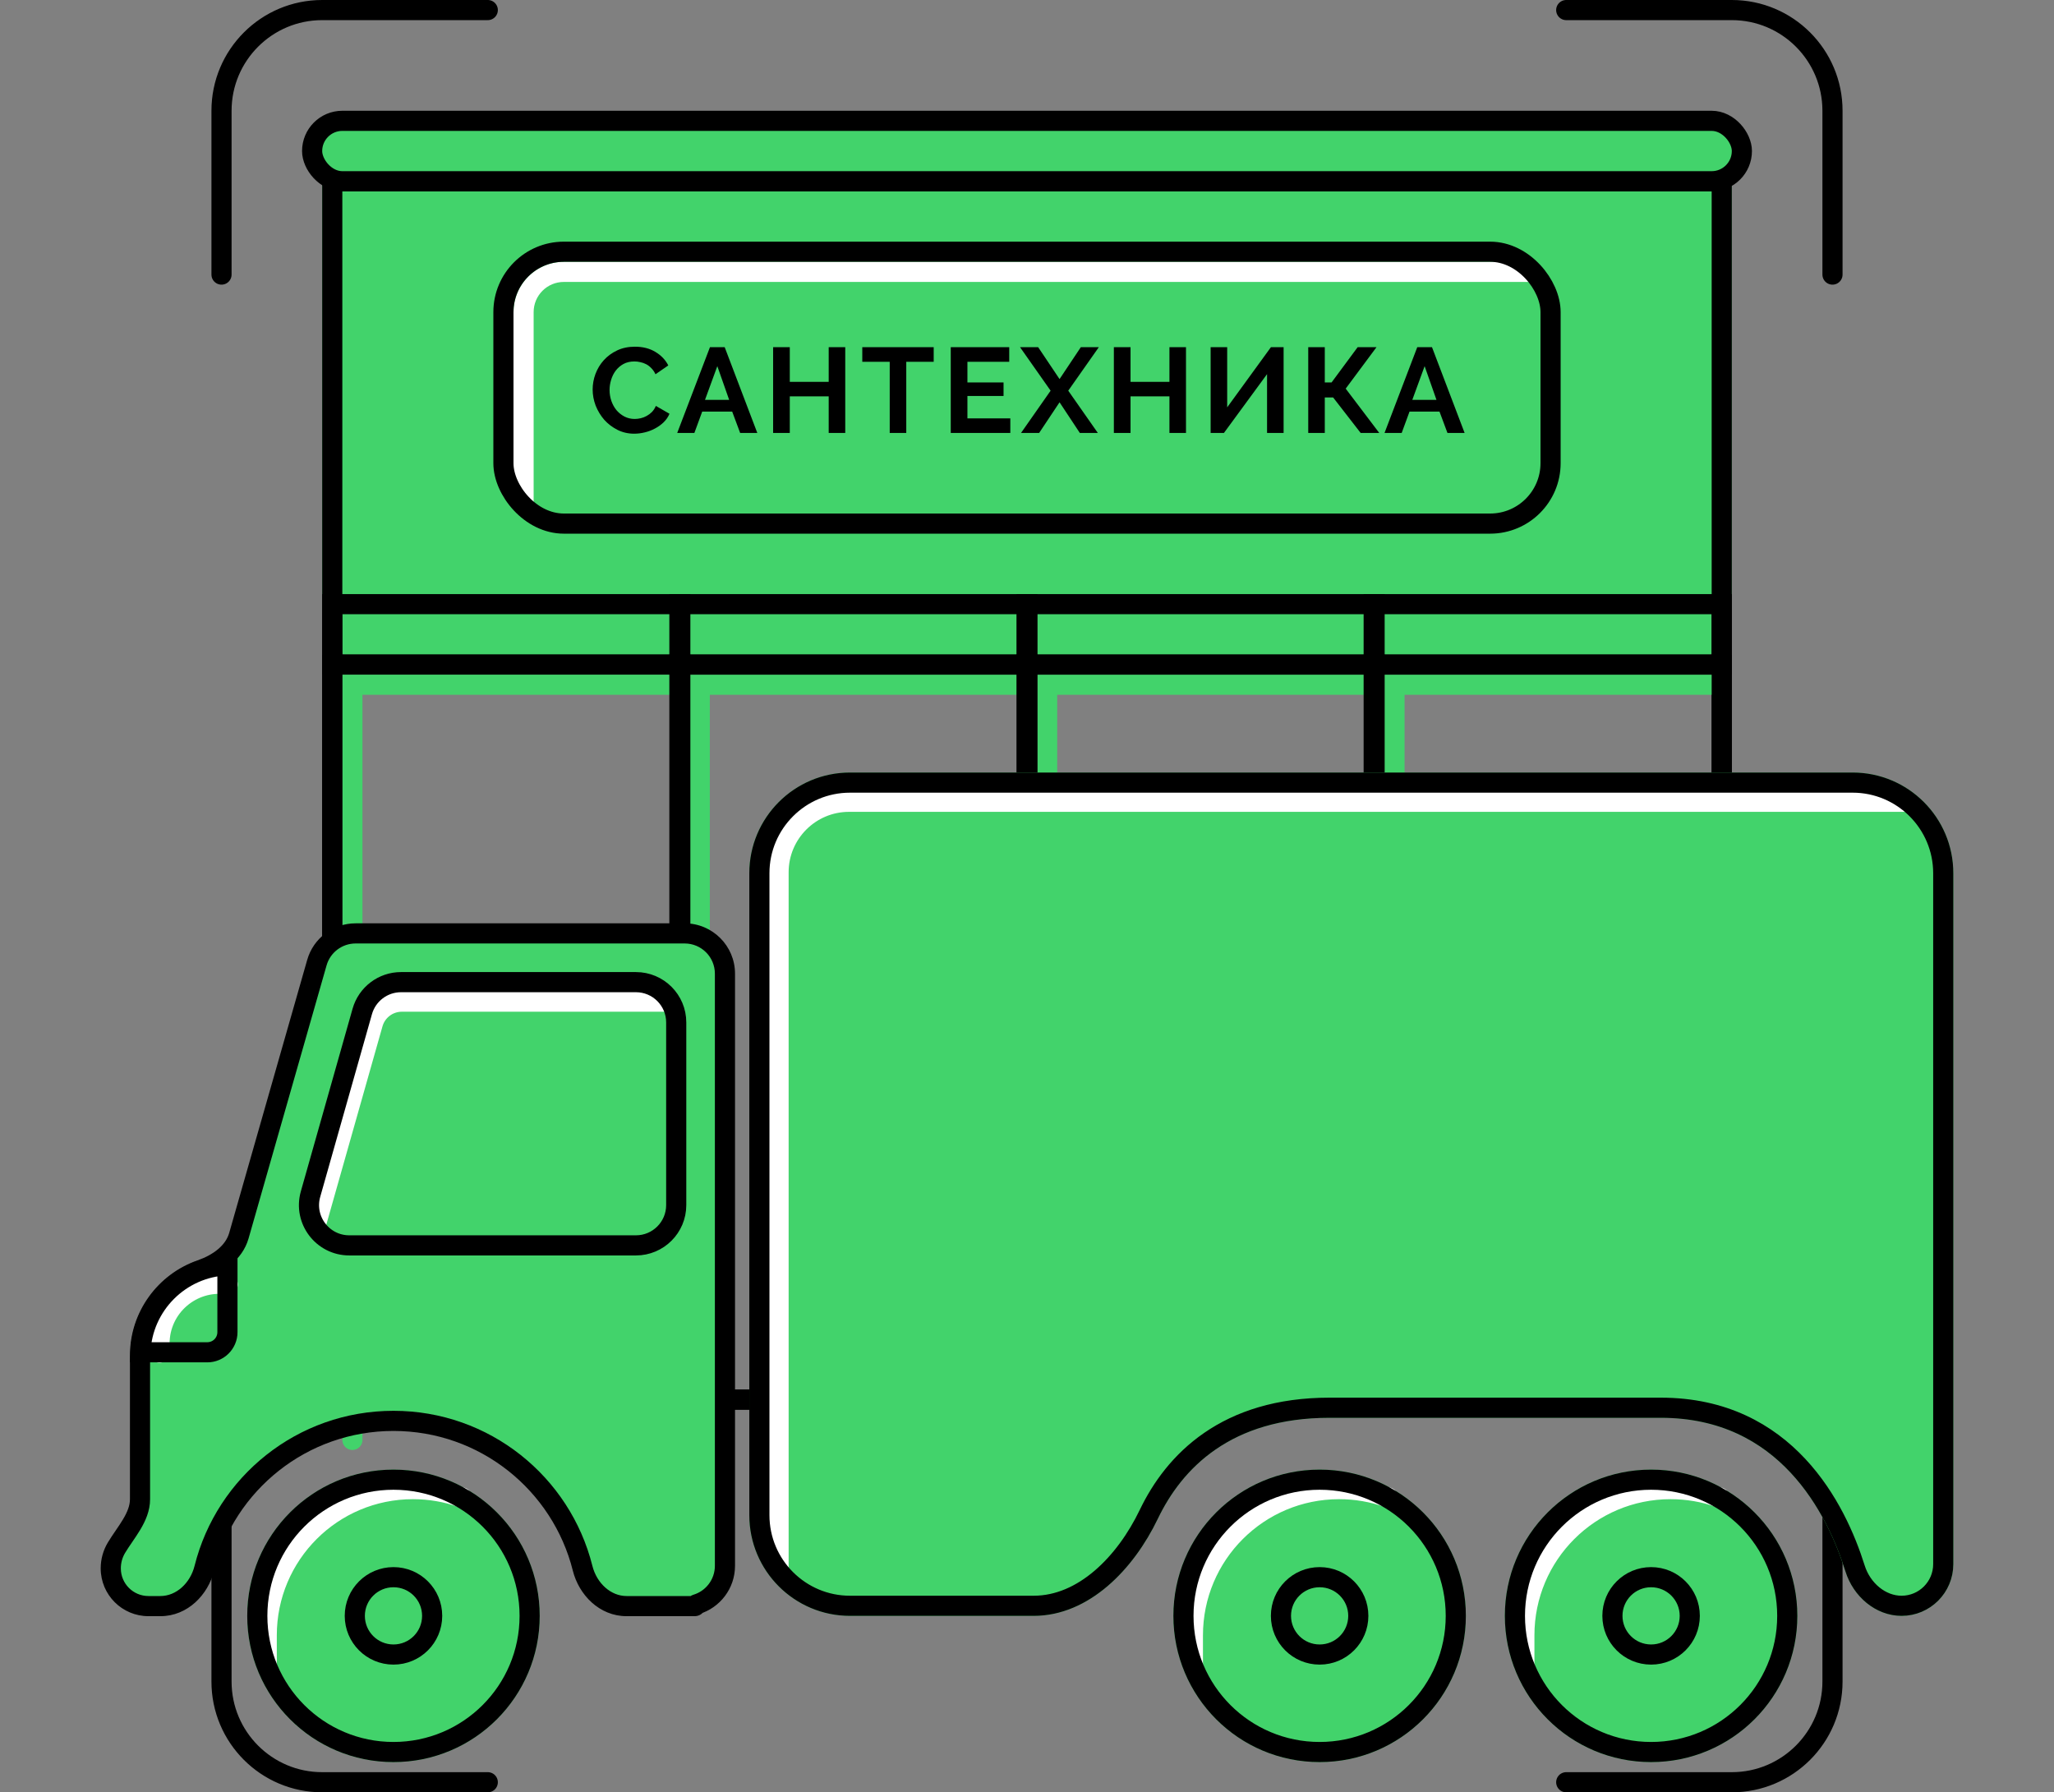 <?xml version="1.0" encoding="UTF-8"?> <svg xmlns="http://www.w3.org/2000/svg" width="204" height="178" viewBox="0 0 204 178" fill="none"><rect x="0" y="0" width="204" height="178" fill="#808080" stroke="none"/><path d="M182 27.269L182 11C182 5.477 177.523 1 172 1L155.554 1M182 150.731L182 167C182 172.523 177.523 177 172 177L155.554 177M48.446 177L32 177C26.477 177 22 172.523 22 167L22 150.731M22 27.269L22 11C22 5.477 26.477 1 32 1L48.446 1" stroke="black" stroke-width="2" stroke-linecap="round"></path><path d="M32 17H172V60C172 63.866 168.866 67 165 67H39C35.134 67 32 63.866 32 60V17Z" fill="#42D36B"></path><path d="M171 18V133C171 136.314 168.314 139 165 139H39C35.686 139 33 136.314 33 133V18H171Z" stroke="black" stroke-width="2" stroke-linecap="round"></path><rect x="31" y="12" width="142" height="6" rx="3" fill="#42D36B" stroke="black" stroke-width="2" stroke-linecap="round"></rect><rect x="33" y="60" width="34.567" height="6" stroke="black" stroke-width="2" stroke-linecap="round"></rect><path d="M135.5 68L104 68V143" stroke="#42D36B" stroke-width="2" stroke-linecap="round"></path><path d="M170.5 68L138.5 68V95.5" stroke="#42D36B" stroke-width="2" stroke-linecap="round"></path><path d="M101 68L69.5 68V143" stroke="#42D36B" stroke-width="2" stroke-linecap="round"></path><path d="M67 68H35V143" stroke="#42D36B" stroke-width="2" stroke-linecap="round"></path><rect x="33" y="66" width="34.567" height="73" stroke="black" stroke-width="2" stroke-linecap="round"></rect><rect x="67.478" y="60" width="34.567" height="6" stroke="black" stroke-width="2" stroke-linecap="round"></rect><rect x="67.478" y="66" width="34.567" height="73" stroke="black" stroke-width="2" stroke-linecap="round"></rect><rect x="101.955" y="60" width="34.567" height="6" stroke="black" stroke-width="2" stroke-linecap="round"></rect><rect x="101.955" y="66" width="34.567" height="73" stroke="black" stroke-width="2" stroke-linecap="round"></rect><rect x="136.433" y="60" width="34.567" height="6" stroke="black" stroke-width="2" stroke-linecap="round"></rect><rect x="136.433" y="66" width="34.567" height="73" stroke="black" stroke-width="2" stroke-linecap="round"></rect><path d="M152 27H56C53.791 27 52 28.791 52 31V50" stroke="white" stroke-width="2" stroke-linecap="round"></path><rect x="50" y="25" width="104" height="27" rx="6" stroke="black" stroke-width="2" stroke-linecap="round"></rect><path d="M84.421 160.476H102.667C108.19 160.476 112.608 155.803 114.998 150.824C117.389 145.846 122.229 140.806 132.032 140.806H164.952C176.699 140.806 181.466 150.26 183.285 156.06C184.061 158.536 186.267 160.476 188.862 160.476C191.699 160.476 194 158.176 194 155.338V86.723C194 81.2 189.523 76.723 184 76.723H84.421C78.898 76.723 74.421 81.2 74.421 86.723V150.476C74.421 155.999 78.898 160.476 84.421 160.476Z" fill="#42D36B"></path><path d="M35.319 92.699C33.533 92.699 31.964 93.883 31.473 95.6L23.725 122.721C23.235 124.437 21.623 125.532 19.938 126.121C16.426 127.347 13.906 130.689 13.906 134.62V148.892C13.906 150.68 12.483 152.178 11.565 153.712C11.206 154.312 11.001 155.013 11.001 155.762C11.001 157.831 12.678 159.508 14.747 159.508H15.931C18.063 159.508 19.777 157.816 20.296 155.747C22.404 147.334 30.01 141.112 39.08 141.112C48.149 141.112 55.755 147.334 57.863 155.747C58.382 157.816 60.096 159.508 62.229 159.508H69.008C69.056 159.508 69.095 159.469 69.095 159.421C69.095 159.382 69.121 159.348 69.159 159.336C70.803 158.84 72 157.314 72.001 155.508V96.699C72.001 94.49 70.209 92.699 68.001 92.699H35.319Z" fill="#42D36B"></path><path d="M77.326 155.635V86.627C77.326 82.761 80.46 79.627 84.326 79.627H189.159" stroke="white" stroke-width="2" stroke-linecap="round"></path><path d="M84.421 77.723H184C188.97 77.723 193 81.752 193 86.723V155.338C193 157.623 191.147 159.477 188.861 159.477C186.786 159.476 184.911 157.904 184.239 155.761C182.392 149.872 177.403 139.807 164.952 139.807H132.032C126.95 139.807 123.087 141.116 120.169 143.125C117.259 145.129 115.348 147.786 114.097 150.392C111.762 155.254 107.603 159.476 102.667 159.477H84.421C79.45 159.477 75.421 155.447 75.421 150.477V86.723C75.421 81.752 79.45 77.723 84.421 77.723Z" stroke="black" stroke-width="2" stroke-linecap="round"></path><path d="M35.319 92.699L35.319 91.699H35.319V92.699ZM31.473 95.6L30.512 95.325L30.512 95.325L31.473 95.6ZM23.725 122.721L24.687 122.996L24.687 122.996L23.725 122.721ZM19.938 126.121L19.608 125.176L19.608 125.176L19.938 126.121ZM11.565 153.712L10.707 153.199L10.707 153.199L11.565 153.712ZM14.747 159.508L14.747 160.508L14.747 159.508ZM39.08 141.112L39.08 140.112L39.08 140.112L39.08 141.112ZM69.008 159.508L69.013 160.508H69.008V159.508ZM69.095 159.421H70.095L70.095 159.426L69.095 159.421ZM69.159 159.336L69.448 160.294L69.448 160.294L69.159 159.336ZM72.001 155.508L73.001 155.508L73.001 155.508L72.001 155.508ZM68.001 92.699L68.001 91.699L68.001 91.699L68.001 92.699ZM57.863 155.747L58.833 155.504L57.863 155.747ZM35.319 92.699L35.319 93.699C33.98 93.699 32.803 94.587 32.435 95.875L31.473 95.6L30.512 95.325C31.125 93.179 33.086 91.699 35.319 91.699L35.319 92.699ZM31.473 95.6L32.435 95.875L24.687 122.996L23.725 122.721L22.764 122.446L30.512 95.325L31.473 95.6ZM23.725 122.721L24.687 122.996C24.063 125.177 22.07 126.435 20.268 127.065L19.938 126.121L19.608 125.176C21.176 124.629 22.406 123.697 22.764 122.446L23.725 122.721ZM19.938 126.121L20.268 127.065C17.144 128.155 14.906 131.127 14.906 134.62H13.906H12.906C12.906 130.251 15.707 126.539 19.608 125.176L19.938 126.121ZM13.906 134.62H14.906V148.892H13.906H12.906V134.62H13.906ZM13.906 148.892H14.906C14.906 150.054 14.443 151.062 13.939 151.909C13.685 152.335 13.403 152.747 13.144 153.127C12.877 153.517 12.634 153.873 12.423 154.226L11.565 153.712L10.707 153.199C10.955 152.785 11.234 152.378 11.492 151.999C11.758 151.611 12.004 151.249 12.22 150.886C12.657 150.153 12.906 149.519 12.906 148.892H13.906ZM11.565 153.712L12.423 154.226C12.155 154.674 12.001 155.199 12.001 155.762H11.001H10.001C10.001 154.827 10.258 153.949 10.707 153.199L11.565 153.712ZM11.001 155.762H12.001C12.001 157.279 13.23 158.508 14.747 158.508L14.747 159.508L14.747 160.508C12.125 160.508 10.001 158.383 10.001 155.762H11.001ZM14.747 159.508V158.508H15.931V159.508V160.508H14.747V159.508ZM20.296 155.747L19.326 155.504C21.543 146.657 29.541 140.112 39.08 140.112V141.112V142.112C30.479 142.112 23.265 148.012 21.266 155.99L20.296 155.747ZM39.08 141.112L39.08 140.112C48.619 140.112 56.616 146.657 58.833 155.504L57.863 155.747L56.893 155.99C54.894 148.012 47.68 142.112 39.08 142.112L39.08 141.112ZM62.229 159.508V158.508H69.008V159.508V160.508H62.229V159.508ZM69.008 159.508L69.004 158.508C68.503 158.511 68.098 158.916 68.095 159.417L69.095 159.421L70.095 159.426C70.092 160.023 69.609 160.505 69.013 160.508L69.008 159.508ZM69.095 159.421H68.095C68.095 158.934 68.417 158.516 68.87 158.379L69.159 159.336L69.448 160.294C69.826 160.18 70.095 159.83 70.095 159.421H69.095ZM69.159 159.336L68.87 158.379C70.104 158.006 71 156.861 71.001 155.508L72.001 155.508L73.001 155.508C73 157.768 71.502 159.673 69.448 160.294L69.159 159.336ZM72.001 155.508H71.001V96.699H72.001H73.001V155.508H72.001ZM72.001 96.699H71.001C71.001 95.042 69.657 93.699 68 93.699L68.001 92.699L68.001 91.699C70.762 91.699 73.001 93.937 73.001 96.699H72.001ZM68.001 92.699V93.699H35.319V92.699V91.699H68.001V92.699ZM57.863 155.747L58.833 155.504C59.27 157.245 60.665 158.508 62.229 158.508V159.508V160.508C59.526 160.508 57.494 158.386 56.893 155.99L57.863 155.747ZM15.931 159.508V158.508C17.494 158.508 18.889 157.245 19.326 155.504L20.296 155.747L21.266 155.99C20.665 158.386 18.633 160.508 15.931 160.508V159.508Z" fill="black"></path><path d="M31.335 121.746L37.025 101.659C37.39 100.368 38.569 99.477 39.911 99.477H66.548" stroke="white" stroke-width="2"></path><path d="M35.98 100.45C36.467 98.728 38.039 97.54 39.828 97.54H63.161C65.37 97.54 67.161 99.331 67.161 101.54V119.683C67.161 121.892 65.37 123.683 63.161 123.683H34.69C32.036 123.683 30.118 121.146 30.841 118.593L35.98 100.45Z" stroke="black" stroke-width="2"></path><path d="M15.843 134.333V133.434C15.843 129.82 19.044 127.045 22.621 127.556" stroke="white" stroke-width="2" stroke-linecap="round"></path><path d="M22.589 132.301C22.589 133.406 21.694 134.301 20.589 134.301H13.948C14.127 129.609 17.897 125.839 22.589 125.66V132.301Z" stroke="black" stroke-width="2" stroke-linecap="round"></path><path d="M163.984 145.952C172.01 145.952 178.508 152.45 178.508 160.476C178.508 168.502 172.01 175 163.984 175C155.958 175 149.46 168.502 149.46 160.476C149.46 152.45 155.958 145.952 163.984 145.952Z" fill="#42D36B"></path><path d="M170.762 148.714C169.248 148.179 167.618 147.889 165.92 147.889C157.894 147.889 151.397 154.386 151.397 162.412V165.317" stroke="white" stroke-width="2" stroke-linecap="round"></path><path d="M163.984 146.952C156.51 146.952 150.46 153.002 150.46 160.476C150.46 167.95 156.51 174 163.984 174C171.458 174 177.508 167.949 177.508 160.476C177.508 153.002 171.458 146.952 163.984 146.952Z" stroke="black" stroke-width="2" stroke-linecap="round"></path><path d="M163.984 156.635C161.861 156.635 160.143 158.353 160.143 160.476C160.143 162.599 161.861 164.318 163.984 164.318C166.107 164.318 167.825 162.599 167.825 160.476C167.825 158.353 166.107 156.635 163.984 156.635Z" stroke="black" stroke-width="2" stroke-linecap="round"></path><path d="M131.063 145.952C139.089 145.952 145.587 152.45 145.587 160.476C145.587 168.502 139.089 175 131.063 175C123.037 175 116.539 168.502 116.539 160.476C116.539 152.45 123.037 145.952 131.063 145.952Z" fill="#42D36B"></path><path d="M137.841 148.714C136.327 148.179 134.697 147.889 133 147.889C124.973 147.889 118.476 154.386 118.476 162.412V165.317" stroke="white" stroke-width="2" stroke-linecap="round"></path><path d="M131.063 146.952C123.59 146.952 117.539 153.002 117.539 160.476C117.539 167.95 123.589 174 131.063 174C138.537 174 144.587 167.949 144.587 160.476C144.587 153.002 138.537 146.952 131.063 146.952Z" stroke="black" stroke-width="2" stroke-linecap="round"></path><path d="M131.064 156.635C128.941 156.635 127.222 158.353 127.222 160.476C127.222 162.599 128.941 164.318 131.064 164.318C133.187 164.318 134.905 162.599 134.905 160.476C134.905 158.353 133.187 156.635 131.064 156.635Z" stroke="black" stroke-width="2" stroke-linecap="round"></path><path d="M39.079 145.952C47.106 145.952 53.603 152.45 53.603 160.476C53.603 168.502 47.106 175 39.079 175C31.053 175 24.555 168.502 24.555 160.476C24.555 152.45 31.053 145.952 39.079 145.952Z" fill="#42D36B"></path><path d="M45.857 148.714C44.343 148.179 42.714 147.889 41.016 147.889C32.99 147.889 26.492 154.386 26.492 162.412V165.317" stroke="white" stroke-width="2" stroke-linecap="round"></path><path d="M39.08 146.952C31.606 146.952 25.555 153.002 25.555 160.476C25.555 167.95 31.606 174 39.08 174C46.553 174 52.603 167.949 52.603 160.476C52.603 153.002 46.553 146.952 39.08 146.952Z" stroke="black" stroke-width="2" stroke-linecap="round"></path><path d="M39.08 156.635C36.957 156.635 35.239 158.353 35.238 160.476C35.238 162.599 36.957 164.318 39.08 164.318C41.203 164.318 42.921 162.599 42.921 160.476C42.921 158.353 41.203 156.635 39.08 156.635Z" stroke="black" stroke-width="2" stroke-linecap="round"></path><path d="M58.861 38.68C58.861 38.16 58.953 37.648 59.138 37.144C59.33 36.632 59.605 36.176 59.965 35.776C60.325 35.376 60.766 35.052 61.285 34.804C61.806 34.556 62.398 34.432 63.062 34.432C63.846 34.432 64.522 34.604 65.09 34.948C65.665 35.292 66.094 35.74 66.374 36.292L65.102 37.168C64.99 36.928 64.853 36.728 64.694 36.568C64.534 36.4 64.362 36.268 64.177 36.172C63.993 36.076 63.801 36.008 63.602 35.968C63.401 35.92 63.206 35.896 63.014 35.896C62.597 35.896 62.233 35.98 61.922 36.148C61.617 36.316 61.361 36.536 61.154 36.808C60.953 37.072 60.801 37.376 60.697 37.72C60.593 38.056 60.541 38.392 60.541 38.728C60.541 39.104 60.602 39.468 60.721 39.82C60.842 40.164 61.01 40.468 61.225 40.732C61.45 40.996 61.714 41.208 62.017 41.368C62.33 41.528 62.669 41.608 63.038 41.608C63.23 41.608 63.429 41.584 63.638 41.536C63.846 41.488 64.041 41.412 64.225 41.308C64.418 41.204 64.594 41.072 64.754 40.912C64.913 40.744 65.041 40.544 65.138 40.312L66.493 41.092C66.358 41.412 66.162 41.696 65.906 41.944C65.657 42.184 65.374 42.388 65.053 42.556C64.742 42.724 64.406 42.852 64.046 42.94C63.685 43.028 63.334 43.072 62.989 43.072C62.382 43.072 61.825 42.944 61.322 42.688C60.818 42.432 60.382 42.1 60.014 41.692C59.654 41.276 59.37 40.808 59.161 40.288C58.962 39.76 58.861 39.224 58.861 38.68ZM70.511 34.48H71.975L75.215 43H73.511L72.719 40.876H69.743L68.963 43H67.259L70.511 34.48ZM72.419 39.712L71.243 36.364L70.019 39.712H72.419ZM83.949 34.48V43H82.305V39.364H78.441V43H76.785V34.48H78.441V37.924H82.305V34.48H83.949ZM92.733 35.932H90.009V43H88.365V35.932H85.641V34.48H92.733V35.932ZM100.343 41.548V43H94.427V34.48H100.235V35.932H96.083V37.984H99.671V39.328H96.083V41.548H100.343ZM103.109 34.48L105.233 37.648L107.345 34.48H109.133L106.097 38.8L109.037 43H107.249L105.233 39.952L103.205 43H101.405L104.345 38.8L101.309 34.48H103.109ZM117.791 34.48V43H116.147V39.364H112.283V43H110.627V34.48H112.283V37.924H116.147V34.48H117.791ZM121.882 40.456L126.226 34.48H127.486V43H125.842V37.156L121.558 43H120.238V34.48H121.882V40.456ZM131.576 37.984H132.248L134.84 34.48H136.712L133.652 38.596L136.988 43H135.14L132.404 39.472H131.576V43H129.932V34.48H131.576V37.984ZM140.76 34.48H142.224L145.464 43H143.76L142.968 40.876H139.992L139.212 43H137.508L140.76 34.48ZM142.668 39.712L141.492 36.364L140.268 39.712H142.668Z" fill="black"></path></svg> 